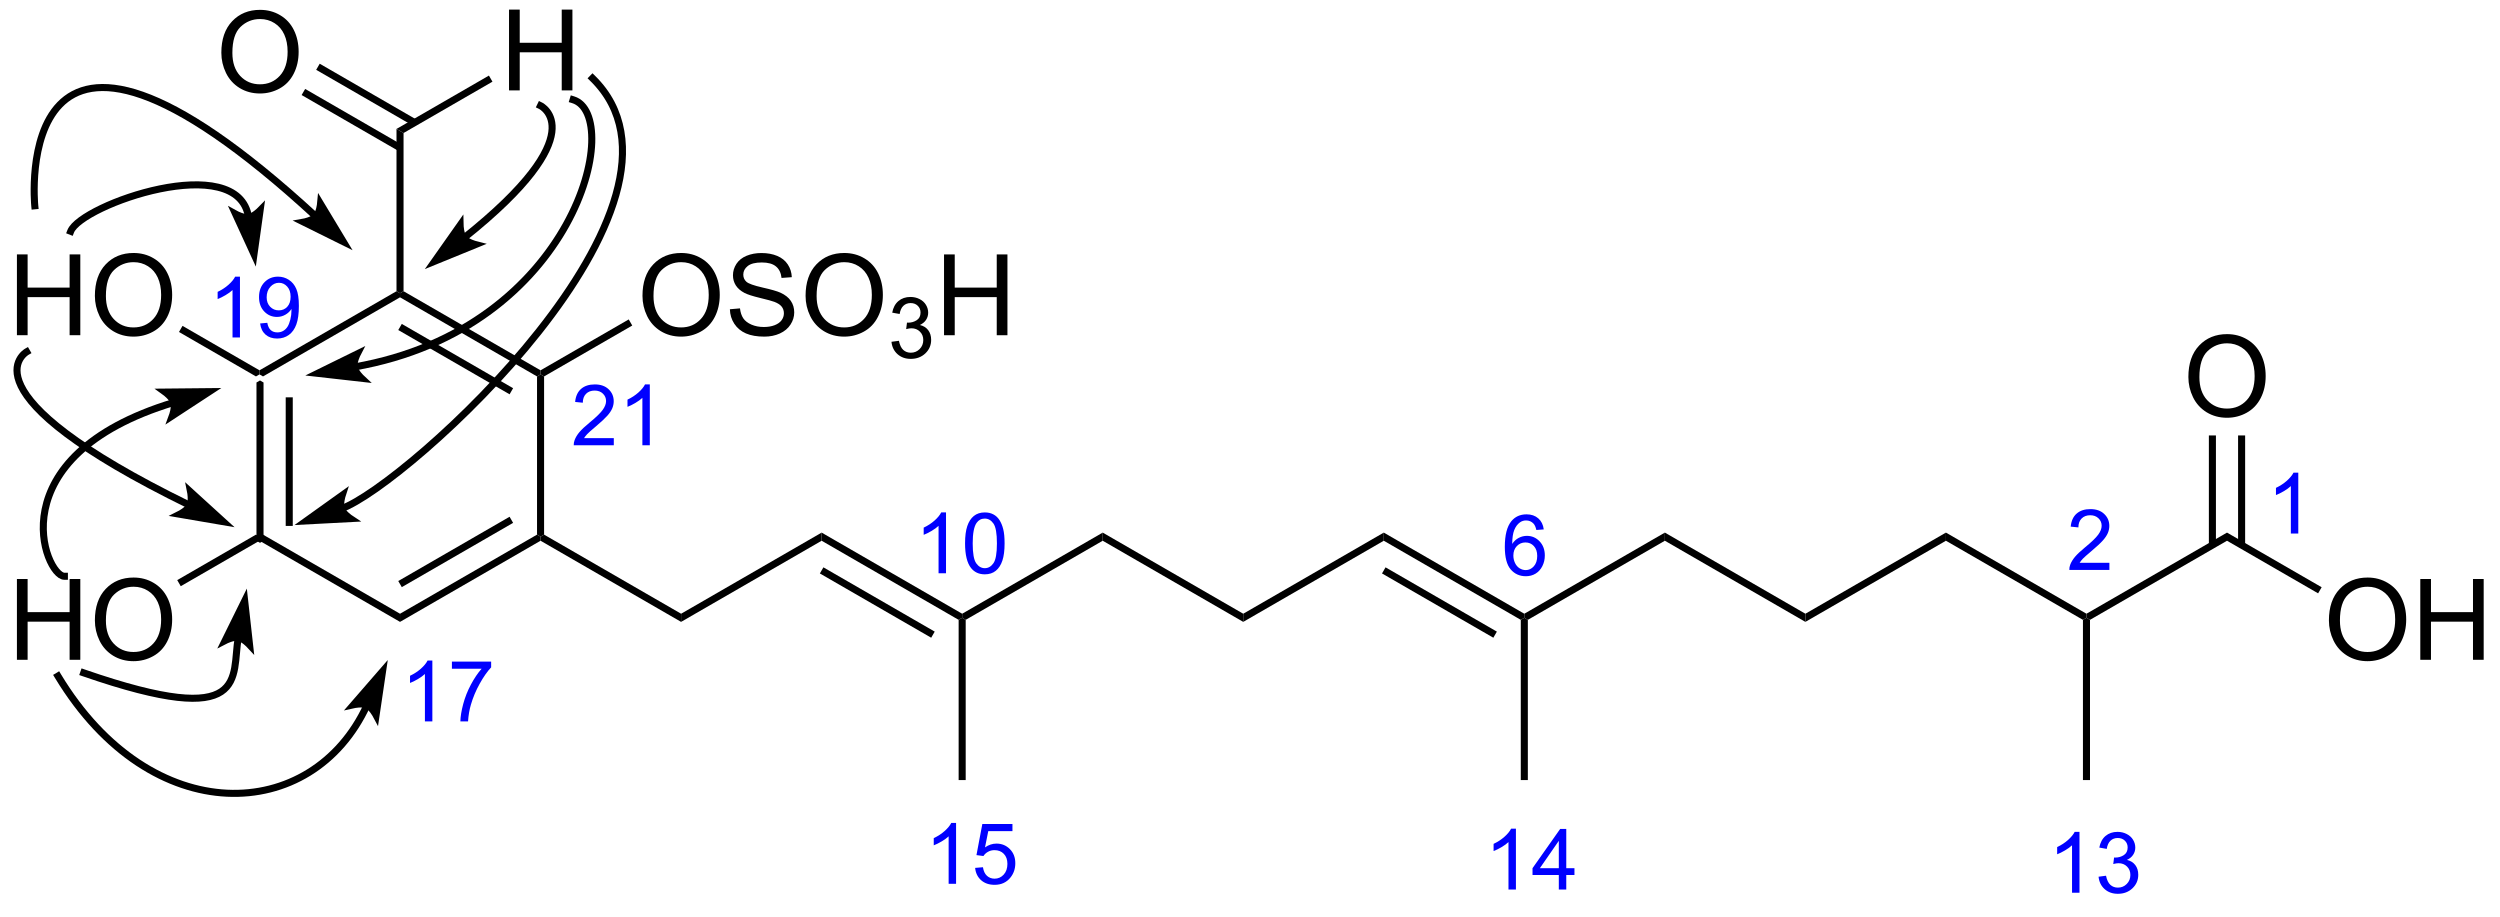 <?xml version="1.0" encoding="UTF-8"?>
<!DOCTYPE svg PUBLIC '-//W3C//DTD SVG 1.0//EN'
          'http://www.w3.org/TR/2001/REC-SVG-20010904/DTD/svg10.dtd'>
<svg stroke-dasharray="none" shape-rendering="auto" xmlns="http://www.w3.org/2000/svg" font-family="'Dialog'" text-rendering="auto" width="90" fill-opacity="1" color-interpolation="auto" color-rendering="auto" preserveAspectRatio="xMidYMid meet" font-size="12px" viewBox="0 0 90 33" fill="black" xmlns:xlink="http://www.w3.org/1999/xlink" stroke="black" image-rendering="auto" stroke-miterlimit="10" stroke-linecap="square" stroke-linejoin="miter" font-style="normal" stroke-width="1" height="33" stroke-dashoffset="0" font-weight="normal" stroke-opacity="1"
><!--Generated by the Batik Graphics2D SVG Generator--><defs id="genericDefs"
  /><g
  ><defs id="defs1"
    ><clipPath clipPathUnits="userSpaceOnUse" id="clipPath1"
      ><path d="M2.035 1.596 L184.095 1.596 L184.095 68.048 L2.035 68.048 L2.035 1.596 Z"
      /></clipPath
      ><clipPath clipPathUnits="userSpaceOnUse" id="clipPath2"
      ><path d="M18.554 309.663 L18.554 374.267 L195.552 374.267 L195.552 309.663 Z"
      /></clipPath
      ><clipPath clipPathUnits="userSpaceOnUse" id="clipPath3"
      ><path d="M2.035 1.596 L2.035 68.048 L184.095 68.048 L184.095 1.596 Z"
      /></clipPath
      ><clipPath clipPathUnits="userSpaceOnUse" id="clipPath4"
      ><path d="M18.199 310.372 L18.199 374.976 L195.197 374.976 L195.197 310.372 Z"
      /></clipPath
      ><clipPath clipPathUnits="userSpaceOnUse" id="clipPath5"
      ><path d="M18.908 310.726 L18.908 375.331 L195.906 375.331 L195.906 310.726 Z"
      /></clipPath
      ><clipPath clipPathUnits="userSpaceOnUse" id="clipPath6"
      ><path d="M18.554 310.372 L18.554 374.976 L195.552 374.976 L195.552 310.372 Z"
      /></clipPath
      ><clipPath clipPathUnits="userSpaceOnUse" id="clipPath7"
      ><path d="M17.845 310.726 L17.845 375.331 L194.843 375.331 L194.843 310.726 Z"
      /></clipPath
    ></defs
    ><g transform="scale(0.494,0.494) translate(-2.035,-1.596) matrix(1.029,0,0,1.029,-17.049,-316.923)"
    ><path d="M36.71 336.631 L36.96 336.486 L37.21 336.631 L37.21 347.842 L36.96 347.986 L36.71 347.842 ZM38.78 337.682 L38.78 346.791 L39.28 346.791 L39.28 337.682 Z" stroke="none" clip-path="url(#clipPath2)"
    /></g
    ><g transform="matrix(0.508,0,0,0.508,-9.434,-157.457)"
    ><path d="M36.96 348.275 L36.96 347.986 L37.21 347.842 L46.919 353.448 L46.919 354.025 Z" stroke="none" clip-path="url(#clipPath2)"
    /></g
    ><g transform="matrix(0.508,0,0,0.508,-9.434,-157.457)"
    ><path d="M46.919 354.025 L46.919 353.448 L56.628 347.842 L56.878 347.986 L56.878 348.275 ZM47.044 351.563 L54.933 347.008 L54.683 346.575 L46.794 351.13 Z" stroke="none" clip-path="url(#clipPath2)"
    /></g
    ><g transform="matrix(0.508,0,0,0.508,-9.434,-157.457)"
    ><path d="M57.128 347.842 L56.878 347.986 L56.628 347.842 L56.628 336.631 L56.878 336.486 L57.128 336.631 Z" stroke="none" clip-path="url(#clipPath2)"
    /></g
    ><g transform="matrix(0.508,0,0,0.508,-9.434,-157.457)"
    ><path d="M56.878 336.198 L56.878 336.486 L56.628 336.631 L46.919 331.025 L46.919 330.736 L47.169 330.592 ZM54.933 337.465 L47.044 332.91 L46.794 333.343 L54.683 337.898 Z" stroke="none" clip-path="url(#clipPath2)"
    /></g
    ><g transform="matrix(0.508,0,0,0.508,-9.434,-157.457)"
    ><path d="M46.669 330.592 L46.919 330.736 L46.919 331.025 L37.21 336.631 L36.96 336.486 L36.96 336.198 Z" stroke="none" clip-path="url(#clipPath2)"
    /></g
    ><g transform="matrix(0.508,0,0,0.508,-9.434,-157.457)"
    ><path d="M56.878 348.275 L56.878 347.986 L57.128 347.842 L66.838 353.448 L66.838 354.025 Z" stroke="none" clip-path="url(#clipPath2)"
    /></g
    ><g transform="matrix(0.508,0,0,0.508,-9.434,-157.457)"
    ><path d="M66.838 354.025 L66.838 353.448 L76.797 347.698 L76.797 348.275 Z" stroke="none" clip-path="url(#clipPath2)"
    /></g
    ><g transform="matrix(0.508,0,0,0.508,-9.434,-157.457)"
    ><path d="M76.797 348.275 L76.797 347.698 L86.756 353.448 L86.756 353.736 L86.506 353.881 ZM76.672 350.593 L84.561 355.148 L84.811 354.715 L76.922 350.16 Z" stroke="none" clip-path="url(#clipPath2)"
    /></g
    ><g transform="matrix(0.508,0,0,0.508,-9.434,-157.457)"
    ><path d="M87.006 353.881 L86.756 353.736 L86.756 353.448 L96.716 347.698 L96.716 348.275 Z" stroke="none" clip-path="url(#clipPath2)"
    /></g
    ><g transform="matrix(0.508,0,0,0.508,-9.434,-157.457)"
    ><path d="M96.716 348.275 L96.716 347.698 L106.675 353.448 L106.675 354.025 Z" stroke="none" clip-path="url(#clipPath2)"
    /></g
    ><g transform="matrix(0.508,0,0,0.508,-9.434,-157.457)"
    ><path d="M106.675 354.025 L106.675 353.448 L116.634 347.698 L116.634 348.275 Z" stroke="none" clip-path="url(#clipPath2)"
    /></g
    ><g transform="matrix(0.508,0,0,0.508,-9.434,-157.457)"
    ><path d="M116.634 348.275 L116.634 347.698 L126.593 353.448 L126.593 353.736 L126.343 353.881 ZM116.509 350.593 L124.398 355.148 L124.648 354.715 L116.759 350.16 Z" stroke="none" clip-path="url(#clipPath2)"
    /></g
    ><g transform="matrix(0.508,0,0,0.508,-9.434,-157.457)"
    ><path d="M126.843 353.881 L126.593 353.736 L126.593 353.448 L136.553 347.698 L136.553 348.275 Z" stroke="none" clip-path="url(#clipPath2)"
    /></g
    ><g transform="matrix(0.508,0,0,0.508,-9.434,-157.457)"
    ><path d="M136.553 348.275 L136.553 347.698 L146.512 353.448 L146.512 354.025 Z" stroke="none" clip-path="url(#clipPath2)"
    /></g
    ><g transform="matrix(0.508,0,0,0.508,-9.434,-157.457)"
    ><path d="M146.512 354.025 L146.512 353.448 L156.471 347.698 L156.471 348.275 Z" stroke="none" clip-path="url(#clipPath2)"
    /></g
    ><g transform="matrix(0.508,0,0,0.508,-9.434,-157.457)"
    ><path d="M156.471 348.275 L156.471 347.698 L166.431 353.448 L166.431 353.736 L166.181 353.881 Z" stroke="none" clip-path="url(#clipPath2)"
    /></g
    ><g transform="matrix(0.508,0,0,0.508,-9.434,-157.457)"
    ><path d="M166.681 353.881 L166.431 353.736 L166.431 353.448 L176.39 347.698 L176.39 348.275 Z" stroke="none" clip-path="url(#clipPath2)"
    /></g
    ><g transform="matrix(0.508,0,0,0.508,-9.434,-157.457)"
    ><path d="M183.612 353.922 Q183.612 352.495 184.378 351.691 Q185.143 350.883 186.354 350.883 Q187.146 350.883 187.781 351.264 Q188.419 351.641 188.753 352.318 Q189.089 352.995 189.089 353.855 Q189.089 354.727 188.737 355.414 Q188.386 356.102 187.74 356.456 Q187.097 356.81 186.349 356.81 Q185.542 356.81 184.904 356.42 Q184.268 356.026 183.94 355.352 Q183.612 354.675 183.612 353.922 ZM184.393 353.933 Q184.393 354.969 184.948 355.566 Q185.505 356.159 186.347 356.159 Q187.201 356.159 187.753 355.558 Q188.308 354.956 188.308 353.852 Q188.308 353.151 188.071 352.631 Q187.834 352.11 187.378 351.823 Q186.925 351.534 186.357 351.534 Q185.552 351.534 184.972 352.089 Q184.393 352.641 184.393 353.933 ZM190.088 356.711 L190.088 350.985 L190.845 350.985 L190.845 353.336 L193.822 353.336 L193.822 350.985 L194.58 350.985 L194.58 356.711 L193.822 356.711 L193.822 354.011 L190.845 354.011 L190.845 356.711 L190.088 356.711 Z" stroke="none" clip-path="url(#clipPath2)"
    /></g
    ><g transform="matrix(0.508,0,0,0.508,-9.434,-157.457)"
    ><path d="M176.39 348.275 L176.39 347.698 L183.097 351.57 L182.847 352.003 Z" stroke="none" clip-path="url(#clipPath2)"
    /></g
    ><g transform="matrix(0.508,0,0,0.508,-9.434,-157.457)"
    ><path d="M86.506 353.881 L86.756 353.736 L87.006 353.881 L87.006 365.236 L86.506 365.236 Z" stroke="none" clip-path="url(#clipPath2)"
    /></g
    ><g transform="matrix(0.508,0,0,0.508,-9.434,-157.457)"
    ><path d="M126.343 353.881 L126.593 353.736 L126.843 353.881 L126.843 365.236 L126.343 365.236 Z" stroke="none" clip-path="url(#clipPath2)"
    /></g
    ><g transform="matrix(0.508,0,0,0.508,-9.434,-157.457)"
    ><path d="M166.181 353.881 L166.431 353.736 L166.681 353.881 L166.681 365.236 L166.181 365.236 Z" stroke="none" clip-path="url(#clipPath2)"
    /></g
    ><g transform="matrix(0.508,0,0,0.508,-9.434,-157.457)"
    ><path d="M173.653 336.672 Q173.653 335.245 174.418 334.44 Q175.184 333.633 176.395 333.633 Q177.187 333.633 177.822 334.013 Q178.46 334.391 178.793 335.068 Q179.13 335.745 179.13 336.604 Q179.13 337.477 178.778 338.164 Q178.426 338.852 177.78 339.206 Q177.137 339.56 176.39 339.56 Q175.583 339.56 174.945 339.17 Q174.309 338.776 173.981 338.102 Q173.653 337.425 173.653 336.672 ZM174.434 336.683 Q174.434 337.719 174.989 338.315 Q175.546 338.909 176.387 338.909 Q177.242 338.909 177.793 338.308 Q178.348 337.706 178.348 336.602 Q178.348 335.901 178.111 335.381 Q177.874 334.86 177.418 334.573 Q176.965 334.284 176.398 334.284 Q175.593 334.284 175.012 334.839 Q174.434 335.391 174.434 336.683 Z" stroke="none" clip-path="url(#clipPath2)"
    /></g
    ><g transform="matrix(0.508,0,0,0.508,-9.434,-157.457)"
    ><path d="M177.675 348.584 L177.675 340.813 L177.175 340.813 L177.175 348.584 ZM175.605 348.584 L175.605 340.813 L175.105 340.813 L175.105 348.584 Z" stroke="none" clip-path="url(#clipPath2)"
    /></g
    ><g transform="matrix(0.508,0,0,0.508,-9.434,-157.457)"
    ><path d="M64.101 330.922 Q64.101 329.495 64.866 328.69 Q65.632 327.883 66.843 327.883 Q67.635 327.883 68.27 328.263 Q68.908 328.641 69.241 329.318 Q69.577 329.995 69.577 330.854 Q69.577 331.727 69.226 332.414 Q68.874 333.102 68.228 333.456 Q67.585 333.81 66.838 333.81 Q66.03 333.81 65.392 333.42 Q64.757 333.026 64.429 332.352 Q64.101 331.675 64.101 330.922 ZM64.882 330.933 Q64.882 331.969 65.437 332.565 Q65.994 333.159 66.835 333.159 Q67.689 333.159 68.241 332.558 Q68.796 331.956 68.796 330.852 Q68.796 330.151 68.559 329.631 Q68.322 329.11 67.866 328.823 Q67.413 328.534 66.845 328.534 Q66.041 328.534 65.46 329.089 Q64.882 329.641 64.882 330.933 ZM70.295 331.87 L71.011 331.808 Q71.06 332.237 71.245 332.513 Q71.433 332.789 71.823 332.959 Q72.214 333.128 72.701 333.128 Q73.136 333.128 73.466 333 Q73.8 332.87 73.961 332.646 Q74.123 332.422 74.123 332.157 Q74.123 331.886 73.966 331.685 Q73.81 331.485 73.451 331.347 Q73.222 331.258 72.433 331.068 Q71.644 330.878 71.326 330.711 Q70.917 330.495 70.714 330.178 Q70.513 329.86 70.513 329.464 Q70.513 329.032 70.758 328.654 Q71.006 328.276 71.477 328.081 Q71.951 327.886 72.529 327.886 Q73.167 327.886 73.651 328.091 Q74.138 328.297 74.399 328.696 Q74.662 329.094 74.683 329.597 L73.956 329.651 Q73.896 329.11 73.558 328.834 Q73.222 328.555 72.56 328.555 Q71.873 328.555 71.558 328.808 Q71.245 329.058 71.245 329.414 Q71.245 329.722 71.466 329.922 Q71.685 330.12 72.61 330.331 Q73.534 330.539 73.878 330.696 Q74.378 330.925 74.615 331.279 Q74.855 331.633 74.855 332.094 Q74.855 332.55 74.591 332.956 Q74.331 333.36 73.839 333.586 Q73.349 333.81 72.737 333.81 Q71.959 333.81 71.433 333.584 Q70.909 333.354 70.61 332.901 Q70.31 332.446 70.295 331.87 ZM75.659 330.922 Q75.659 329.495 76.425 328.69 Q77.191 327.883 78.401 327.883 Q79.193 327.883 79.829 328.263 Q80.466 328.641 80.8 329.318 Q81.136 329.995 81.136 330.854 Q81.136 331.727 80.784 332.414 Q80.433 333.102 79.787 333.456 Q79.144 333.81 78.396 333.81 Q77.589 333.81 76.951 333.42 Q76.316 333.026 75.987 332.352 Q75.659 331.675 75.659 330.922 ZM76.441 330.933 Q76.441 331.969 76.995 332.565 Q77.552 333.159 78.394 333.159 Q79.248 333.159 79.8 332.558 Q80.355 331.956 80.355 330.852 Q80.355 330.151 80.118 329.631 Q79.881 329.11 79.425 328.823 Q78.972 328.534 78.404 328.534 Q77.599 328.534 77.019 329.089 Q76.441 329.641 76.441 330.933 Z" stroke="none" clip-path="url(#clipPath2)"
    /></g
    ><g transform="matrix(0.508,0,0,0.508,-9.434,-157.457)"
    ><path d="M81.746 334.176 L82.273 334.106 Q82.365 334.555 82.582 334.753 Q82.8 334.95 83.115 334.95 Q83.486 334.95 83.742 334.692 Q84 334.434 84 334.053 Q84 333.69 83.761 333.456 Q83.525 333.219 83.158 333.219 Q83.01 333.219 82.787 333.278 L82.846 332.815 Q82.898 332.821 82.929 332.821 Q83.267 332.821 83.537 332.645 Q83.806 332.469 83.806 332.102 Q83.806 331.813 83.609 331.624 Q83.414 331.432 83.103 331.432 Q82.795 331.432 82.59 331.626 Q82.385 331.819 82.326 332.206 L81.799 332.112 Q81.896 331.581 82.238 331.29 Q82.582 330.999 83.092 330.999 Q83.443 330.999 83.738 331.149 Q84.035 331.3 84.191 331.561 Q84.347 331.821 84.347 332.114 Q84.347 332.393 84.197 332.622 Q84.049 332.85 83.756 332.985 Q84.136 333.073 84.347 333.35 Q84.558 333.626 84.558 334.042 Q84.558 334.604 84.148 334.997 Q83.738 335.387 83.111 335.387 Q82.547 335.387 82.172 335.051 Q81.799 334.714 81.746 334.176 Z" stroke="none" clip-path="url(#clipPath2)"
    /></g
    ><g transform="matrix(0.508,0,0,0.508,-9.434,-157.457)"
    ><path d="M85.471 333.711 L85.471 327.985 L86.229 327.985 L86.229 330.336 L89.206 330.336 L89.206 327.985 L89.964 327.985 L89.964 333.711 L89.206 333.711 L89.206 331.011 L86.229 331.011 L86.229 333.711 L85.471 333.711 Z" stroke="none" clip-path="url(#clipPath2)"
    /></g
    ><g transform="matrix(0.508,0,0,0.508,-9.434,-157.457)"
    ><path d="M57.128 336.631 L56.878 336.486 L56.878 336.198 L63.126 332.591 L63.376 333.024 Z" stroke="none" clip-path="url(#clipPath2)"
    /></g
    ><g transform="matrix(0.508,0,0,0.508,-9.434,-157.457)"
    ><path d="M47.169 330.592 L46.919 330.736 L46.669 330.592 L46.669 319.092 L47.169 319.381 Z" stroke="none" clip-path="url(#clipPath2)"
    /></g
    ><g transform="matrix(0.508,0,0,0.508,-9.434,-157.457)"
    ><path d="M19.77 333.711 L19.77 327.985 L20.528 327.985 L20.528 330.336 L23.504 330.336 L23.504 327.985 L24.262 327.985 L24.262 333.711 L23.504 333.711 L23.504 331.011 L20.528 331.011 L20.528 333.711 L19.77 333.711 ZM25.295 330.922 Q25.295 329.495 26.06 328.69 Q26.826 327.883 28.037 327.883 Q28.828 327.883 29.464 328.263 Q30.102 328.641 30.435 329.318 Q30.771 329.995 30.771 330.854 Q30.771 331.727 30.42 332.414 Q30.068 333.102 29.422 333.456 Q28.779 333.81 28.032 333.81 Q27.224 333.81 26.586 333.42 Q25.951 333.026 25.623 332.352 Q25.295 331.675 25.295 330.922 ZM26.076 330.933 Q26.076 331.969 26.631 332.565 Q27.188 333.159 28.029 333.159 Q28.883 333.159 29.435 332.558 Q29.99 331.956 29.99 330.852 Q29.99 330.151 29.753 329.631 Q29.516 329.11 29.06 328.823 Q28.607 328.534 28.04 328.534 Q27.235 328.534 26.654 329.089 Q26.076 329.641 26.076 330.933 Z" stroke="none" clip-path="url(#clipPath2)"
    /></g
    ><g transform="matrix(0.508,0,0,0.508,-9.434,-157.457)"
    ><path d="M36.96 336.198 L36.96 336.486 L36.71 336.631 L31.255 333.481 L31.505 333.048 Z" stroke="none" clip-path="url(#clipPath2)"
    /></g
    ><g transform="matrix(0.508,0,0,0.508,-9.434,-157.457)"
    ><path d="M19.77 356.711 L19.77 350.985 L20.528 350.985 L20.528 353.336 L23.504 353.336 L23.504 350.985 L24.262 350.985 L24.262 356.711 L23.504 356.711 L23.504 354.011 L20.528 354.011 L20.528 356.711 L19.77 356.711 ZM25.295 353.922 Q25.295 352.495 26.06 351.691 Q26.826 350.883 28.037 350.883 Q28.828 350.883 29.464 351.264 Q30.102 351.641 30.435 352.318 Q30.771 352.995 30.771 353.855 Q30.771 354.727 30.42 355.414 Q30.068 356.102 29.422 356.456 Q28.779 356.81 28.032 356.81 Q27.224 356.81 26.586 356.42 Q25.951 356.026 25.623 355.352 Q25.295 354.675 25.295 353.922 ZM26.076 353.933 Q26.076 354.969 26.631 355.566 Q27.188 356.159 28.029 356.159 Q28.883 356.159 29.435 355.558 Q29.99 354.956 29.99 353.852 Q29.99 353.151 29.753 352.631 Q29.516 352.11 29.06 351.823 Q28.607 351.534 28.04 351.534 Q27.235 351.534 26.654 352.089 Q26.076 352.641 26.076 353.933 Z" stroke="none" clip-path="url(#clipPath2)"
    /></g
    ><g transform="matrix(0.508,0,0,0.508,-9.434,-157.457)"
    ><path d="M36.71 347.842 L36.96 347.986 L36.96 348.275 L31.38 351.497 L31.13 351.064 Z" stroke="none" clip-path="url(#clipPath2)"
    /></g
    ><g transform="matrix(0.508,0,0,0.508,-9.434,-157.457)"
    ><path d="M34.257 313.692 Q34.257 312.265 35.023 311.46 Q35.789 310.653 36.999 310.653 Q37.791 310.653 38.427 311.033 Q39.065 311.411 39.398 312.088 Q39.734 312.765 39.734 313.625 Q39.734 314.497 39.382 315.184 Q39.031 315.872 38.385 316.226 Q37.742 316.58 36.994 316.58 Q36.187 316.58 35.549 316.19 Q34.914 315.796 34.585 315.122 Q34.257 314.445 34.257 313.692 ZM35.039 313.703 Q35.039 314.739 35.593 315.335 Q36.151 315.929 36.992 315.929 Q37.846 315.929 38.398 315.328 Q38.953 314.726 38.953 313.622 Q38.953 312.921 38.716 312.401 Q38.479 311.88 38.023 311.593 Q37.57 311.304 37.002 311.304 Q36.197 311.304 35.617 311.859 Q35.039 312.411 35.039 313.703 Z" stroke="none" clip-path="url(#clipPath2)"
    /></g
    ><g transform="matrix(0.508,0,0,0.508,-9.434,-157.457)"
    ><path d="M48.075 318.424 L41.227 314.47 L40.977 314.903 L47.825 318.857 ZM47.044 320.211 L40.196 316.257 L39.946 316.69 L46.794 320.644 Z" stroke="none" clip-path="url(#clipPath2)"
    /></g
    ><g transform="matrix(0.508,0,0,0.508,-9.434,-157.457)"
    ><path d="M45.679 357.535 L43.629 359.895 C43.629 359.895 44.234 359.76 44.583 359.92 C44.931 360.08 45.223 360.627 45.223 360.627 Z" stroke="none" clip-path="url(#clipPath2)"
    /></g
    ><g stroke-width="0.5" transform="matrix(0.508,0,0,0.508,-9.434,-157.457)"
    ><path fill="none" d="M45.679 357.535 L43.629 359.895 C43.629 359.895 44.234 359.76 44.583 359.92 C44.931 360.08 45.223 360.627 45.223 360.627 Z" clip-path="url(#clipPath2)"
    /></g
    ><g stroke-width="0.5" transform="matrix(0.508,0,0,0.508,-9.434,-157.457)"
    ><path fill="none" d="M22.678 357.866 C29.295 368.819 40.704 368.363 44.583 359.92" clip-path="url(#clipPath2)"
    /></g
    ><g transform="matrix(0.508,0,0,0.508,-9.434,-157.457)"
    ><path d="M33.404 337.71 L30.279 337.741 C30.279 337.741 30.781 338.104 30.892 338.472 C31.003 338.839 30.788 339.42 30.788 339.42 Z" stroke="none" clip-path="url(#clipPath2)"
    /></g
    ><g stroke-width="0.5" transform="matrix(0.508,0,0,0.508,-9.434,-157.457)"
    ><path fill="none" d="M33.404 337.71 L30.279 337.741 C30.279 337.741 30.781 338.104 30.892 338.472 C31.003 338.839 30.788 339.42 30.788 339.42 Z" clip-path="url(#clipPath2)"
    /></g
    ><g stroke-width="0.5" transform="matrix(0.508,0,0,0.508,-9.434,-157.457)"
    ><path fill="none" d="M23.134 350.793 C21.792 350.793 18.242 342.305 30.892 338.472" clip-path="url(#clipPath2)"
    /></g
    ><g transform="matrix(0.508,0,0,0.508,-9.434,-157.457)"
    ><path d="M36.57 327.965 L37.002 324.869 C37.002 324.869 36.568 325.312 36.188 325.368 C35.809 325.423 35.266 325.124 35.266 325.124 Z" stroke="none" clip-path="url(#clipPath2)"
    /></g
    ><g stroke-width="0.5" transform="matrix(0.508,0,0,0.508,-9.434,-157.457)"
    ><path fill="none" d="M36.57 327.965 L37.002 324.869 C37.002 324.869 36.568 325.312 36.188 325.368 C35.809 325.423 35.266 325.124 35.266 325.124 Z" clip-path="url(#clipPath2)"
    /></g
    ><g stroke-width="0.5" transform="matrix(0.508,0,0,0.508,-9.434,-157.457)"
    ><path fill="none" d="M23.582 326.345 C24.321 324.463 35.479 320.545 36.188 325.368" clip-path="url(#clipPath2)"
    /></g
    ><g transform="matrix(0.508,0,0,0.508,-9.434,-157.457)"
    ><path d="M42.9 327.083 L41.287 324.406 C41.287 324.406 41.229 325.023 40.969 325.305 C40.709 325.587 40.099 325.696 40.099 325.696 Z" stroke="none" clip-path="url(#clipPath2)"
    /></g
    ><g stroke-width="0.5" transform="matrix(0.508,0,0,0.508,-9.434,-157.457)"
    ><path fill="none" d="M42.9 327.083 L41.287 324.406 C41.287 324.406 41.229 325.023 40.969 325.305 C40.709 325.587 40.099 325.696 40.099 325.696 Z" clip-path="url(#clipPath2)"
    /></g
    ><g stroke-width="0.5" transform="matrix(0.508,0,0,0.508,-9.434,-157.457)"
    ><path fill="none" d="M21.035 324.538 C21.035 324.538 19.119 305.18 40.969 325.305" clip-path="url(#clipPath2)"
    /></g
    ><g transform="matrix(0.508,0,0,0.508,-9.434,-157.457)"
    ><path d="M34.392 346.925 L32.081 344.821 C32.081 344.821 32.202 345.428 32.033 345.773 C31.865 346.118 31.311 346.397 31.311 346.397 Z" stroke="none" clip-path="url(#clipPath2)"
    /></g
    ><g stroke-width="0.5" transform="matrix(0.508,0,0,0.508,-9.434,-157.457)"
    ><path fill="none" d="M34.392 346.925 L32.081 344.821 C32.081 344.821 32.202 345.428 32.033 345.773 C31.865 346.118 31.311 346.397 31.311 346.397 Z" clip-path="url(#clipPath2)"
    /></g
    ><g stroke-width="0.5" transform="matrix(0.508,0,0,0.508,-9.434,-157.457)"
    ><path fill="none" d="M20.46 334.888 C20.46 334.888 15.55 337.723 32.033 345.773" clip-path="url(#clipPath2)"
    /></g
    ><g transform="matrix(0.508,0,0,0.508,-9.434,-157.457)"
    ><path d="M54.644 316.361 L54.644 310.635 L55.402 310.635 L55.402 312.986 L58.378 312.986 L58.378 310.635 L59.136 310.635 L59.136 316.361 L58.378 316.361 L58.378 313.661 L55.402 313.661 L55.402 316.361 L54.644 316.361 Z" stroke="none" clip-path="url(#clipPath2)"
    /></g
    ><g transform="matrix(0.508,0,0,0.508,-9.434,-157.457)"
    ><path d="M47.169 319.381 L46.669 319.092 L53.219 315.31 L53.469 315.743 Z" stroke="none" clip-path="url(#clipPath2)"
    /></g
    ><g transform="matrix(0.508,0,0,0.508,-9.434,-157.457)"
    ><path d="M49.374 328.469 L52.268 327.288 C52.268 327.288 51.667 327.135 51.428 326.835 C51.189 326.534 51.175 325.915 51.175 325.915 Z" stroke="none" clip-path="url(#clipPath2)"
    /></g
    ><g stroke-width="0.5" transform="matrix(0.508,0,0,0.508,-9.434,-157.457)"
    ><path fill="none" d="M49.374 328.469 L52.268 327.288 C52.268 327.288 51.667 327.135 51.428 326.835 C51.189 326.534 51.175 325.915 51.175 325.915 Z" clip-path="url(#clipPath2)"
    /></g
    ><g stroke-width="0.5" transform="matrix(0.508,0,0,0.508,-9.434,-157.457)"
    ><path fill="none" d="M56.877 317.447 C56.877 317.447 60.82 319.36 51.428 326.835" clip-path="url(#clipPath2)"
    /></g
    ><g transform="matrix(0.508,0,0,0.508,-9.434,-157.457)"
    ><path d="M35.909 352.543 L34.527 355.346 C34.527 355.346 35.078 355.062 35.456 355.128 C35.834 355.195 36.255 355.649 36.255 355.649 Z" stroke="none" clip-path="url(#clipPath2)"
    /></g
    ><g stroke-width="0.5" transform="matrix(0.508,0,0,0.508,-9.434,-157.457)"
    ><path fill="none" d="M35.909 352.543 L34.527 355.346 C34.527 355.346 35.078 355.062 35.456 355.128 C35.834 355.195 36.255 355.649 36.255 355.649 Z" clip-path="url(#clipPath2)"
    /></g
    ><g stroke-width="0.5" transform="matrix(0.508,0,0,0.508,-9.434,-157.457)"
    ><path fill="none" d="M24.503 357.638 C36.368 361.745 34.965 357.927 35.456 355.128" clip-path="url(#clipPath2)"
    /></g
    ><g transform="matrix(0.508,0,0,0.508,-9.434,-157.457)"
    ><path d="M41.084 336.412 L44.19 336.762 C44.19 336.762 43.736 336.34 43.67 335.962 C43.604 335.584 43.889 335.033 43.889 335.033 Z" stroke="none" clip-path="url(#clipPath2)"
    /></g
    ><g stroke-width="0.5" transform="matrix(0.508,0,0,0.508,-9.434,-157.457)"
    ><path fill="none" d="M41.084 336.412 L44.19 336.762 C44.19 336.762 43.736 336.34 43.67 335.962 C43.604 335.584 43.889 335.033 43.889 335.033 Z" clip-path="url(#clipPath2)"
    /></g
    ><g stroke-width="0.5" transform="matrix(0.508,0,0,0.508,-9.434,-157.457)"
    ><path fill="none" d="M59.186 317.023 C62.812 318.125 59.414 333.224 43.67 335.962" clip-path="url(#clipPath2)"
    /></g
    ><g transform="matrix(0.508,0,0,0.508,-9.434,-157.457)"
    ><path d="M40.28 346.869 L43.401 346.705 C43.401 346.705 42.884 346.364 42.757 346.002 C42.631 345.639 42.822 345.05 42.822 345.05 Z" stroke="none" clip-path="url(#clipPath2)"
    /></g
    ><g stroke-width="0.5" transform="matrix(0.508,0,0,0.508,-9.434,-157.457)"
    ><path fill="none" d="M40.28 346.869 L43.401 346.705 C43.401 346.705 42.884 346.364 42.757 346.002 C42.631 345.639 42.822 345.05 42.822 345.05 Z" clip-path="url(#clipPath2)"
    /></g
    ><g stroke-width="0.5" transform="matrix(0.508,0,0,0.508,-9.434,-157.457)"
    ><path fill="none" d="M60.562 315.5 C69.562 324.312 47.321 344.404 42.757 346.002" clip-path="url(#clipPath2)"
    /></g
    ><g fill="blue" transform="matrix(0.508,0,0,0.508,-9.254,-157.818)" stroke="blue"
    ><path d="M181.087 348.473 L180.56 348.473 L180.56 345.111 Q180.368 345.293 180.06 345.475 Q179.751 345.656 179.505 345.748 L179.505 345.238 Q179.946 345.029 180.276 344.735 Q180.608 344.438 180.747 344.16 L181.087 344.16 L181.087 348.473 Z" stroke="none" clip-path="url(#clipPath4)"
    /></g
    ><g fill="blue" transform="matrix(0.508,0,0,0.508,-9.614,-157.998)" stroke="blue"
    ><path d="M168.41 350.902 L168.41 351.41 L165.57 351.41 Q165.564 351.219 165.632 351.043 Q165.74 350.754 165.978 350.473 Q166.218 350.192 166.669 349.822 Q167.369 349.248 167.615 348.912 Q167.861 348.576 167.861 348.277 Q167.861 347.965 167.636 347.75 Q167.413 347.533 167.052 347.533 Q166.671 347.533 166.443 347.762 Q166.214 347.99 166.212 348.395 L165.669 348.34 Q165.726 347.733 166.089 347.416 Q166.452 347.098 167.064 347.098 Q167.683 347.098 168.042 347.442 Q168.404 347.783 168.404 348.289 Q168.404 348.547 168.298 348.797 Q168.193 349.045 167.947 349.32 Q167.702 349.596 167.134 350.076 Q166.66 350.475 166.525 350.617 Q166.39 350.76 166.302 350.902 L168.41 350.902 Z" stroke="none" clip-path="url(#clipPath5)"
    /></g
    ><g fill="blue" transform="matrix(0.508,0,0,0.508,-9.614,-157.998)" stroke="blue"
    ><path d="M128.325 348.537 L127.8 348.578 Q127.73 348.267 127.601 348.127 Q127.388 347.902 127.073 347.902 Q126.821 347.902 126.632 348.043 Q126.382 348.224 126.237 348.574 Q126.095 348.922 126.089 349.566 Q126.28 349.275 126.556 349.135 Q126.831 348.994 127.132 348.994 Q127.659 348.994 128.03 349.383 Q128.401 349.771 128.401 350.387 Q128.401 350.791 128.226 351.139 Q128.052 351.484 127.747 351.67 Q127.442 351.855 127.056 351.855 Q126.398 351.855 125.982 351.371 Q125.566 350.885 125.566 349.771 Q125.566 348.525 126.025 347.961 Q126.427 347.469 127.107 347.469 Q127.612 347.469 127.937 347.754 Q128.261 348.037 128.325 348.537 ZM126.171 350.389 Q126.171 350.662 126.286 350.912 Q126.403 351.16 126.611 351.291 Q126.82 351.42 127.048 351.42 Q127.382 351.42 127.622 351.15 Q127.862 350.881 127.862 350.418 Q127.862 349.973 127.624 349.717 Q127.388 349.461 127.026 349.461 Q126.669 349.461 126.419 349.717 Q126.171 349.973 126.171 350.389 Z" stroke="none" clip-path="url(#clipPath5)"
    /></g
    ><g fill="blue" transform="matrix(0.508,0,0,0.508,-9.434,-157.818)" stroke="blue"
    ><path d="M85.611 351.291 L85.083 351.291 L85.083 347.93 Q84.892 348.112 84.583 348.293 Q84.275 348.475 84.029 348.567 L84.029 348.057 Q84.47 347.848 84.8 347.553 Q85.132 347.256 85.271 346.979 L85.611 346.979 L85.611 351.291 ZM86.961 349.172 Q86.961 348.411 87.118 347.948 Q87.274 347.483 87.582 347.231 Q87.893 346.979 88.362 346.979 Q88.707 346.979 88.967 347.118 Q89.229 347.256 89.399 347.52 Q89.569 347.782 89.664 348.159 Q89.762 348.534 89.762 349.172 Q89.762 349.928 89.606 350.393 Q89.451 350.858 89.141 351.112 Q88.832 351.366 88.362 351.366 Q87.74 351.366 87.385 350.918 Q86.961 350.383 86.961 349.172 ZM87.502 349.172 Q87.502 350.231 87.75 350.581 Q87.998 350.93 88.362 350.93 Q88.725 350.93 88.971 350.579 Q89.219 350.227 89.219 349.172 Q89.219 348.112 88.971 347.764 Q88.725 347.415 88.356 347.415 Q87.993 347.415 87.776 347.723 Q87.502 348.116 87.502 349.172 Z" stroke="none" clip-path="url(#clipPath6)"
    /></g
    ><g fill="blue" transform="matrix(0.508,0,0,0.508,-9.434,-157.457)" stroke="blue"
    ><path d="M165.936 373.219 L165.408 373.219 L165.408 369.857 Q165.217 370.039 164.908 370.221 Q164.6 370.402 164.354 370.494 L164.354 369.984 Q164.795 369.775 165.125 369.48 Q165.457 369.183 165.596 368.906 L165.936 368.906 L165.936 373.219 ZM167.288 372.084 L167.816 372.014 Q167.907 372.463 168.124 372.66 Q168.343 372.857 168.657 372.857 Q169.029 372.857 169.284 372.599 Q169.542 372.342 169.542 371.961 Q169.542 371.598 169.304 371.363 Q169.068 371.127 168.7 371.127 Q168.552 371.127 168.329 371.185 L168.388 370.723 Q168.441 370.728 168.472 370.728 Q168.81 370.728 169.079 370.553 Q169.349 370.377 169.349 370.01 Q169.349 369.721 169.152 369.531 Q168.956 369.34 168.646 369.34 Q168.337 369.34 168.132 369.533 Q167.927 369.726 167.868 370.113 L167.341 370.019 Q167.439 369.488 167.78 369.197 Q168.124 368.906 168.634 368.906 Q168.986 368.906 169.28 369.057 Q169.577 369.207 169.734 369.469 Q169.89 369.728 169.89 370.021 Q169.89 370.301 169.739 370.529 Q169.591 370.758 169.298 370.892 Q169.679 370.98 169.89 371.258 Q170.101 371.533 170.101 371.949 Q170.101 372.512 169.691 372.904 Q169.28 373.295 168.654 373.295 Q168.089 373.295 167.714 372.959 Q167.341 372.621 167.288 372.084 Z" stroke="none" clip-path="url(#clipPath2)"
    /></g
    ><g fill="blue" transform="matrix(0.508,0,0,0.508,-9.434,-157.457)" stroke="blue"
    ><path d="M125.998 372.991 L125.471 372.991 L125.471 369.629 Q125.279 369.811 124.971 369.993 Q124.662 370.174 124.416 370.266 L124.416 369.756 Q124.858 369.547 125.188 369.252 Q125.52 368.955 125.658 368.678 L125.998 368.678 L125.998 372.991 ZM129.038 372.991 L129.038 371.961 L127.175 371.961 L127.175 371.479 L129.136 368.696 L129.566 368.696 L129.566 371.479 L130.146 371.479 L130.146 371.961 L129.566 371.961 L129.566 372.991 L129.038 372.991 ZM129.038 371.479 L129.038 369.541 L127.695 371.479 L129.038 371.479 Z" stroke="none" clip-path="url(#clipPath2)"
    /></g
    ><g fill="blue" transform="matrix(0.508,0,0,0.508,-9.434,-157.457)" stroke="blue"
    ><path d="M86.324 372.584 L85.797 372.584 L85.797 369.223 Q85.606 369.405 85.297 369.586 Q84.988 369.768 84.742 369.86 L84.742 369.35 Q85.184 369.141 85.514 368.846 Q85.846 368.549 85.984 368.272 L86.324 368.272 L86.324 372.584 ZM87.675 371.459 L88.228 371.412 Q88.29 371.817 88.513 372.02 Q88.737 372.223 89.054 372.223 Q89.435 372.223 89.698 371.936 Q89.962 371.649 89.962 371.174 Q89.962 370.723 89.708 370.463 Q89.456 370.202 89.046 370.202 Q88.79 370.202 88.585 370.319 Q88.38 370.434 88.263 370.618 L87.769 370.553 L88.185 368.348 L90.319 368.348 L90.319 368.852 L88.606 368.852 L88.374 370.006 Q88.761 369.737 89.186 369.737 Q89.749 369.737 90.136 370.127 Q90.522 370.516 90.522 371.127 Q90.522 371.711 90.183 372.135 Q89.769 372.659 89.054 372.659 Q88.468 372.659 88.097 372.33 Q87.728 372 87.675 371.459 Z" stroke="none" clip-path="url(#clipPath2)"
    /></g
    ><g fill="blue" transform="matrix(0.508,0,0,0.508,-9.434,-157.457)" stroke="blue"
    ><path d="M49.21 361.078 L48.683 361.078 L48.683 357.717 Q48.492 357.898 48.183 358.08 Q47.874 358.262 47.628 358.353 L47.628 357.844 Q48.07 357.635 48.4 357.34 Q48.732 357.043 48.871 356.766 L49.21 356.766 L49.21 361.078 ZM50.596 357.346 L50.596 356.838 L53.376 356.838 L53.376 357.248 Q52.965 357.685 52.563 358.41 Q52.161 359.133 51.94 359.897 Q51.782 360.435 51.739 361.078 L51.196 361.078 Q51.206 360.57 51.395 359.853 Q51.586 359.135 51.942 358.469 Q52.297 357.803 52.7 357.346 L50.596 357.346 Z" stroke="none" clip-path="url(#clipPath2)"
    /></g
    ><g fill="blue" transform="matrix(0.508,0,0,0.508,-9.434,-157.818)" stroke="blue"
    ><path d="M35.576 334.582 L35.049 334.582 L35.049 331.221 Q34.858 331.402 34.549 331.584 Q34.24 331.766 33.994 331.858 L33.994 331.348 Q34.436 331.139 34.766 330.844 Q35.098 330.547 35.236 330.27 L35.576 330.27 L35.576 334.582 ZM37.005 333.588 L37.513 333.541 Q37.577 333.899 37.759 334.061 Q37.941 334.221 38.224 334.221 Q38.468 334.221 38.65 334.109 Q38.833 333.998 38.95 333.813 Q39.067 333.627 39.146 333.311 Q39.226 332.994 39.226 332.666 Q39.226 332.631 39.224 332.561 Q39.066 332.813 38.79 332.969 Q38.517 333.125 38.198 333.125 Q37.665 333.125 37.296 332.738 Q36.927 332.352 36.927 331.719 Q36.927 331.067 37.312 330.668 Q37.696 330.27 38.276 330.27 Q38.696 330.27 39.042 330.496 Q39.39 330.721 39.569 331.139 Q39.751 331.555 39.751 332.346 Q39.751 333.17 39.571 333.658 Q39.394 334.145 39.04 334.401 Q38.687 334.656 38.212 334.656 Q37.708 334.656 37.388 334.377 Q37.069 334.096 37.005 333.588 ZM39.165 331.693 Q39.165 331.238 38.923 330.973 Q38.681 330.705 38.341 330.705 Q37.989 330.705 37.728 330.992 Q37.468 331.279 37.468 331.736 Q37.468 332.147 37.716 332.404 Q37.964 332.66 38.327 332.66 Q38.692 332.66 38.929 332.404 Q39.165 332.147 39.165 331.693 Z" stroke="none" clip-path="url(#clipPath6)"
    /></g
    ><g fill="blue" transform="matrix(0.508,0,0,0.508,-9.074,-157.998)" stroke="blue"
    ><path d="M61.36 342.067 L61.36 342.575 L58.52 342.575 Q58.515 342.383 58.583 342.207 Q58.69 341.918 58.929 341.637 Q59.169 341.356 59.62 340.987 Q60.319 340.413 60.565 340.077 Q60.812 339.741 60.812 339.442 Q60.812 339.129 60.587 338.914 Q60.364 338.698 60.003 338.698 Q59.622 338.698 59.394 338.926 Q59.165 339.155 59.163 339.559 L58.62 339.504 Q58.677 338.897 59.04 338.58 Q59.403 338.262 60.015 338.262 Q60.634 338.262 60.993 338.606 Q61.354 338.948 61.354 339.454 Q61.354 339.711 61.249 339.961 Q61.144 340.209 60.897 340.485 Q60.653 340.76 60.085 341.241 Q59.61 341.639 59.475 341.782 Q59.341 341.924 59.253 342.067 L61.36 342.067 ZM63.912 342.575 L63.385 342.575 L63.385 339.213 Q63.193 339.395 62.885 339.577 Q62.576 339.758 62.33 339.85 L62.33 339.34 Q62.771 339.131 63.102 338.836 Q63.434 338.539 63.572 338.262 L63.912 338.262 L63.912 342.575 Z" stroke="none" clip-path="url(#clipPath7)"
    /></g
  ></g
></svg
>
